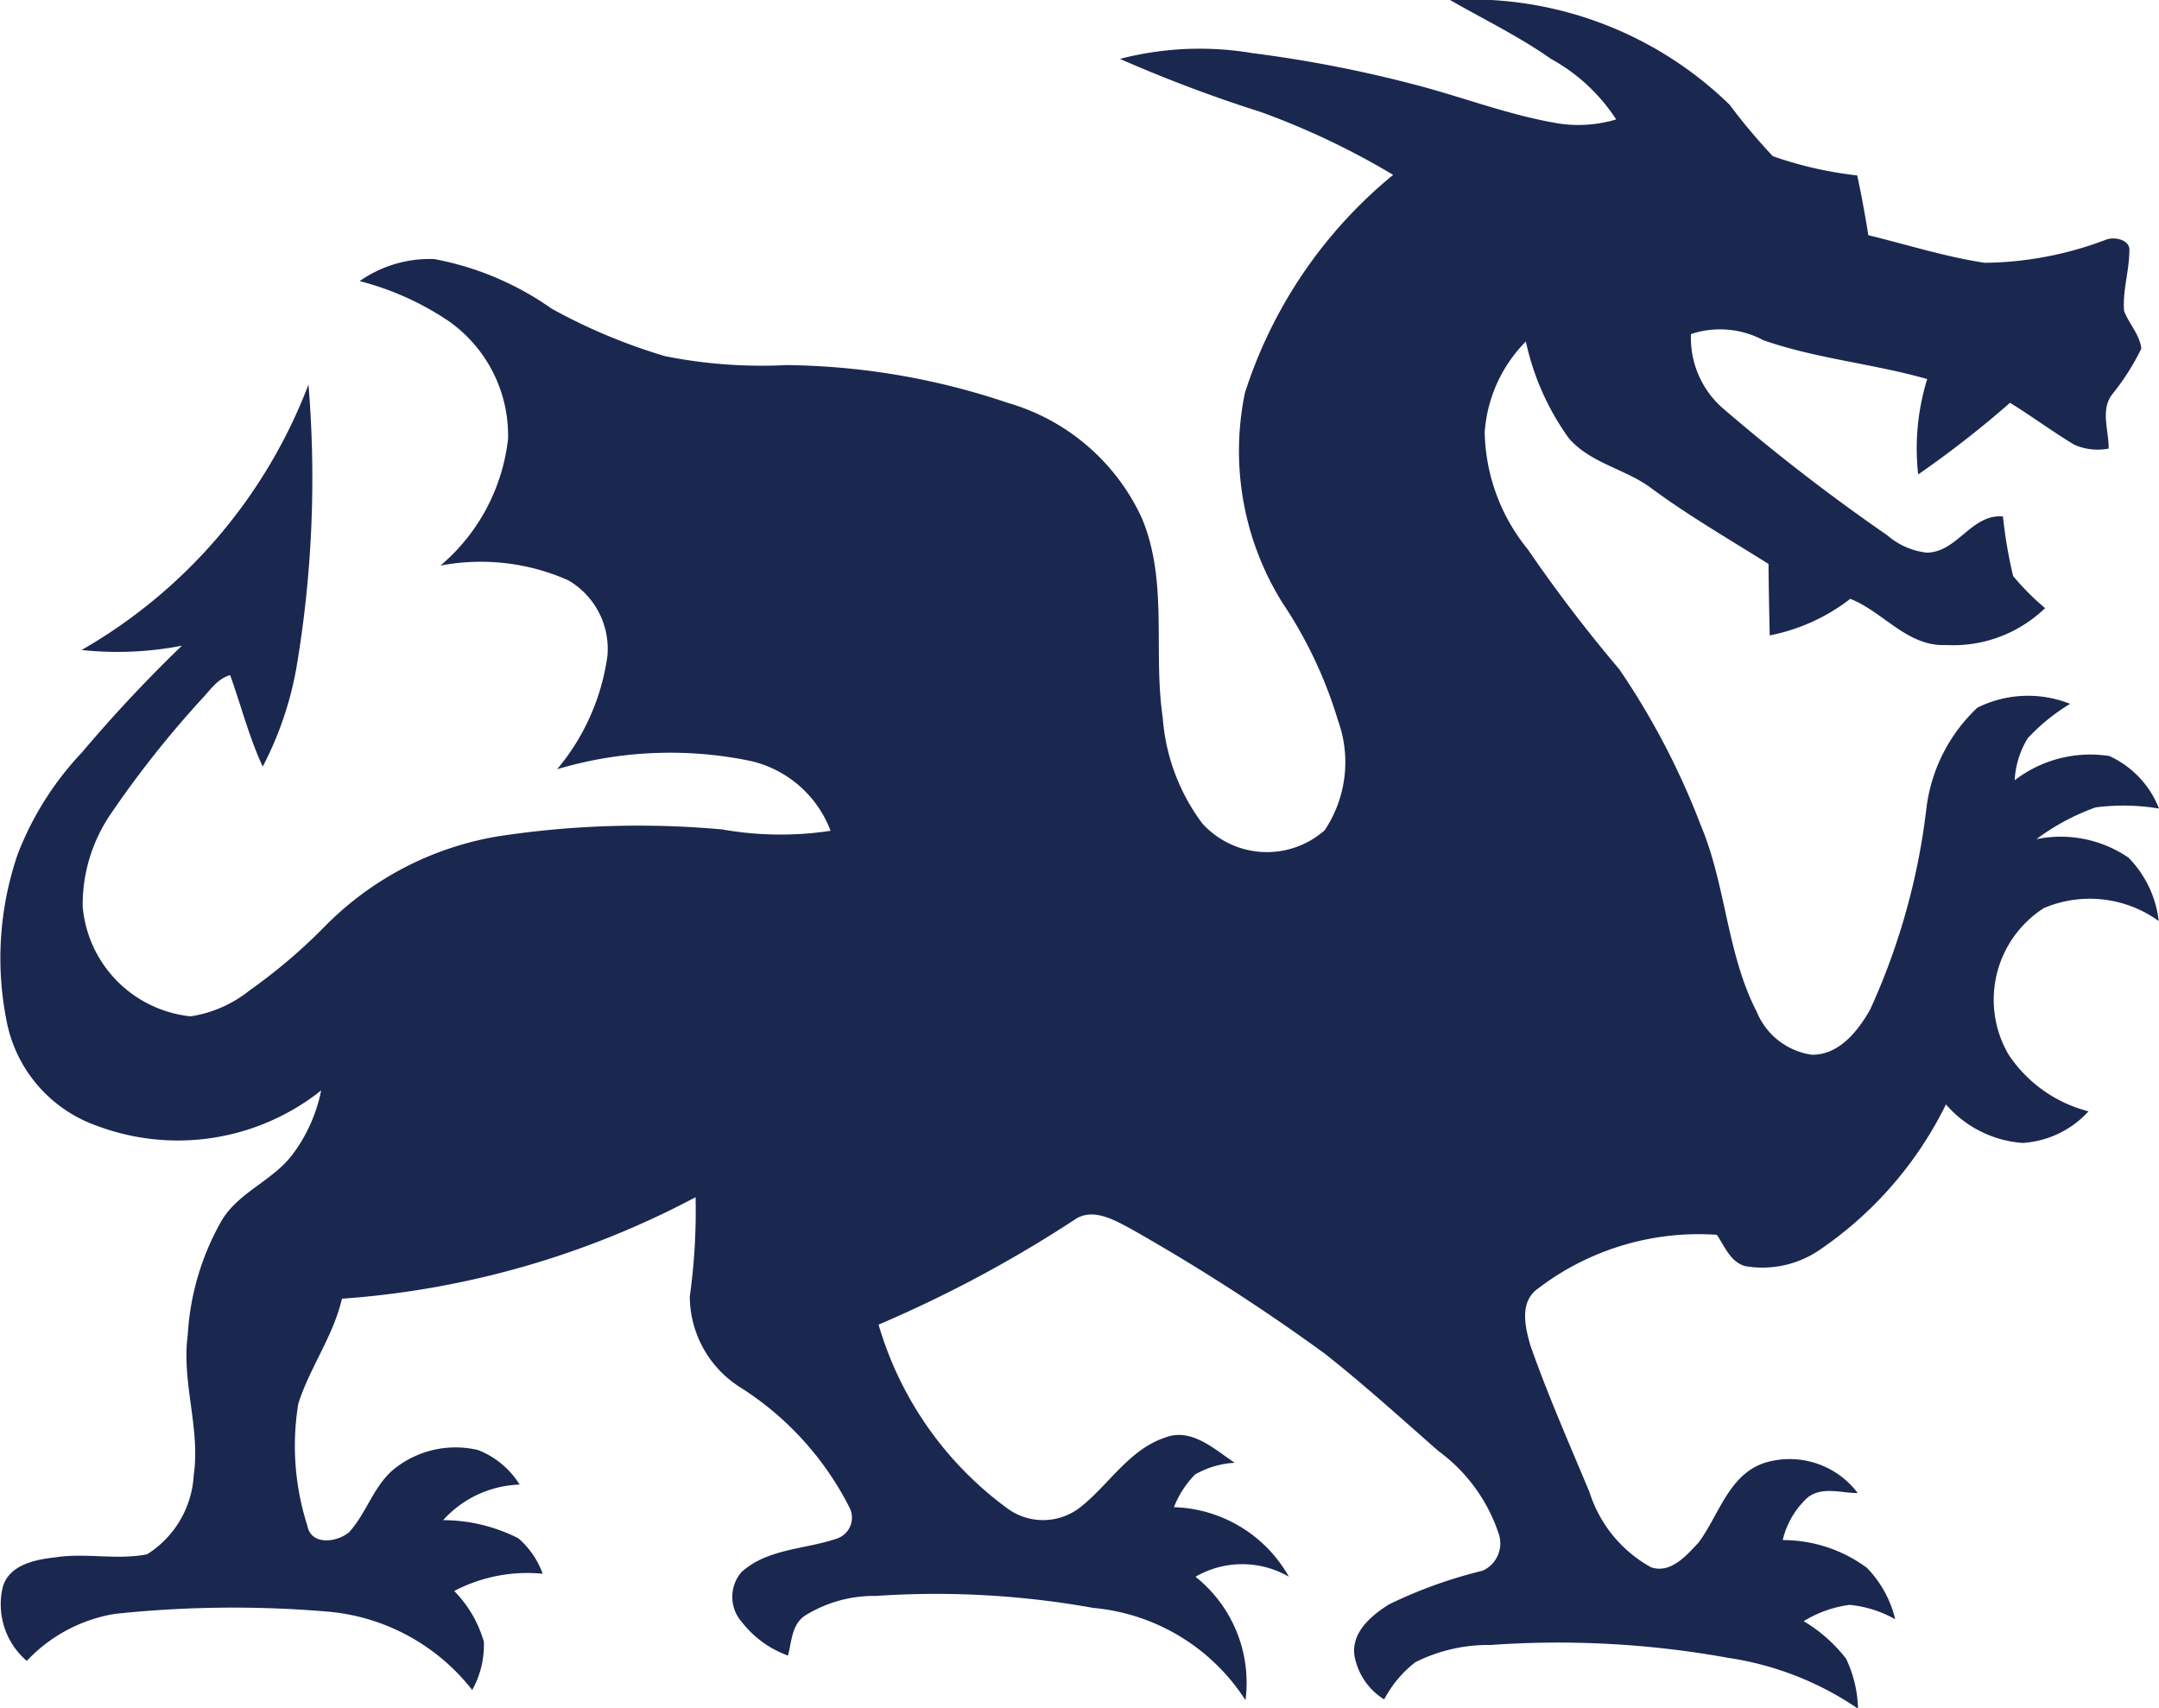 <svg id="Layer_1" data-name="Layer 1" xmlns="http://www.w3.org/2000/svg" width="50" height="39.567" viewBox="0 0 50 39.567">
  <defs>
    <style>
      .cls-1 {
        fill: #1a2850;
      }
    </style>
  </defs>
  <path class="cls-1" d="M33.581,0a8.6,8.6,0,0,1,6.475,2.426,13.712,13.712,0,0,0,1,1.191,8.821,8.821,0,0,0,1.955.446c.1.458.182.921.258,1.385.9.219,1.78.5,2.694.639a8.11,8.11,0,0,0,2.817-.538c.2-.073.571.007.533.277-.006.461-.158.911-.122,1.374.113.3.362.548.4.873a5.484,5.484,0,0,1-.674,1.059c-.28.364-.076.843-.083,1.258a1.33,1.33,0,0,1-.8-.092c-.506-.305-.981-.658-1.484-.969a23.769,23.769,0,0,1-2.127,1.66,5.43,5.43,0,0,1,.209-2.209c-1.252-.358-2.563-.47-3.794-.9a2.126,2.126,0,0,0-1.677-.142,2.168,2.168,0,0,0,.7,1.685A45.054,45.054,0,0,0,43.71,12.4a1.676,1.676,0,0,0,.911.4c.709-.005,1.032-.9,1.765-.838a10.718,10.718,0,0,0,.236,1.38,5.771,5.771,0,0,0,.74.743,3.064,3.064,0,0,1-2.292.855c-.9.042-1.452-.77-2.22-1.07a4.427,4.427,0,0,1-1.866.847c-.011-.552-.023-1.1-.027-1.655-.91-.572-1.84-1.11-2.706-1.748-.6-.455-1.421-.579-1.924-1.171a5.991,5.991,0,0,1-.99-2.234,3.316,3.316,0,0,0-.953,2.1,4.422,4.422,0,0,0,1,2.717A33.611,33.611,0,0,0,37.5,15.5a17.465,17.465,0,0,1,1.885,3.607c.591,1.395.6,2.974,1.3,4.33a1.626,1.626,0,0,0,1.272.992c.633.009,1.068-.544,1.353-1.045a15.57,15.57,0,0,0,1.3-4.633,3.835,3.835,0,0,1,1.185-2.361,2.638,2.638,0,0,1,2.147-.088,4.551,4.551,0,0,0-.985.8,2.093,2.093,0,0,0-.3.971,2.869,2.869,0,0,1,2.194-.562A2.229,2.229,0,0,1,50,18.727a5.042,5.042,0,0,0-1.466-.027,5.187,5.187,0,0,0-1.373.737,2.778,2.778,0,0,1,2.133.428,2.5,2.5,0,0,1,.7,1.468,2.724,2.724,0,0,0-2.661-.3,2.52,2.52,0,0,0-.818,3.391,3.158,3.158,0,0,0,1.853,1.316,2.253,2.253,0,0,1-1.526.732,2.59,2.59,0,0,1-1.776-.892,8.731,8.731,0,0,1-2.9,3.352,2.349,2.349,0,0,1-1.754.393c-.339-.1-.473-.46-.651-.725a6.129,6.129,0,0,0-4.191,1.282c-.379.32-.246.869-.127,1.282.405,1.155.9,2.274,1.369,3.4A3.029,3.029,0,0,0,38.236,36.3c.451.157.823-.273,1.1-.571.481-.643.7-1.595,1.563-1.857a1.973,1.973,0,0,1,2.124.71c-.381,0-.823-.159-1.157.1a1.935,1.935,0,0,0-.58.989,3.274,3.274,0,0,1,1.949.642,2.562,2.562,0,0,1,.656,1.192,2.671,2.671,0,0,0-1.055-.334,2.7,2.7,0,0,0-1.065.378,3.52,3.52,0,0,1,.982.868,2.865,2.865,0,0,1,.277,1.159A7.2,7.2,0,0,0,40.033,38.4a22.111,22.111,0,0,0-5.51-.3,3.78,3.78,0,0,0-1.746.4,2.65,2.65,0,0,0-.721.861,1.5,1.5,0,0,1-.69-1.025c-.067-.536.395-.919.8-1.175a10.718,10.718,0,0,1,2.17-.781.694.694,0,0,0,.367-.871,3.887,3.887,0,0,0-1.39-1.9c-.871-.764-1.73-1.545-2.64-2.262a46.584,46.584,0,0,0-4.509-2.9c-.376-.2-.864-.48-1.273-.2a29.108,29.108,0,0,1-4.544,2.433,8.069,8.069,0,0,0,3.02,4.284,1.4,1.4,0,0,0,1.659-.059c.657-.522,1.12-1.326,1.949-1.606.614-.243,1.147.268,1.62.581a2.094,2.094,0,0,0-.918.271,2.249,2.249,0,0,0-.49.758A3.163,3.163,0,0,1,29.85,36.52a2.157,2.157,0,0,0-2.164,0,3.136,3.136,0,0,1,1.158,2.859,4.688,4.688,0,0,0-3.526-2.137,20.518,20.518,0,0,0-5.023-.278,3.027,3.027,0,0,0-1.661.462c-.3.209-.3.6-.385.919a2.364,2.364,0,0,1-1.068-.775.881.881,0,0,1-.012-1.155c.606-.551,1.474-.526,2.209-.778a.511.511,0,0,0,.291-.728,7.075,7.075,0,0,0-2.532-2.78,2.5,2.5,0,0,1-1.162-2.1,14.335,14.335,0,0,0,.134-2.3,20.549,20.549,0,0,1-8.19,2.351c-.2.867-.745,1.594-1.011,2.433a6.066,6.066,0,0,0,.21,2.825c.087.467.694.387.97.146.409-.45.569-1.085,1.054-1.472a2.274,2.274,0,0,1,1.929-.427,1.982,1.982,0,0,1,.963.8,2.5,2.5,0,0,0-1.772.824,3.868,3.868,0,0,1,1.742.42,1.975,1.975,0,0,1,.564.821,3.651,3.651,0,0,0-2.049.4,2.751,2.751,0,0,1,.687,1.178,2.152,2.152,0,0,1-.27,1.116,4.764,4.764,0,0,0-3.4-1.821,25.946,25.946,0,0,0-4.875.057A3.592,3.592,0,0,0,.62,38.47a1.73,1.73,0,0,1-.559-1.7c.142-.529.759-.649,1.227-.7.7-.108,1.424.069,2.118-.07a2.318,2.318,0,0,0,1.08-1.823c.159-1.093-.285-2.163-.138-3.254a6.037,6.037,0,0,1,.8-2.678c.4-.639,1.161-.9,1.614-1.489a3.665,3.665,0,0,0,.676-1.5,5.33,5.33,0,0,1-5.192.82A3.218,3.218,0,0,1,.169,23.727a7.429,7.429,0,0,1,.24-3.94A7.191,7.191,0,0,1,1.9,17.425a32.915,32.915,0,0,1,2.313-2.47,7.8,7.8,0,0,1-2.323.1A12.019,12.019,0,0,0,7.144,8.907a26.309,26.309,0,0,1-.282,6.574,7.919,7.919,0,0,1-.778,2.275c-.316-.684-.5-1.413-.754-2.119-.292.08-.464.35-.662.558a23.665,23.665,0,0,0-2.1,2.653A3.721,3.721,0,0,0,1.915,21a2.8,2.8,0,0,0,2.5,2.54,2.869,2.869,0,0,0,1.364-.6,12.755,12.755,0,0,0,1.76-1.5,7.322,7.322,0,0,1,3.986-2.068,21.486,21.486,0,0,1,5.2-.161,7.748,7.748,0,0,0,2.51.032,2.6,2.6,0,0,0-1.852-1.618,9.172,9.172,0,0,0-4.48.191,5.186,5.186,0,0,0,1.164-2.621,1.835,1.835,0,0,0-.906-1.754A4.983,4.983,0,0,0,10.2,13.1a4.5,4.5,0,0,0,1.566-2.938A3.236,3.236,0,0,0,10.4,7.444a6.624,6.624,0,0,0-2.071-.933A2.822,2.822,0,0,1,10.053,6a6.914,6.914,0,0,1,2.721,1.148,13.2,13.2,0,0,0,2.623,1.1,11.359,11.359,0,0,0,2.811.208,16.506,16.506,0,0,1,5.137.877,4.912,4.912,0,0,1,3.1,2.67c.614,1.466.256,3.084.482,4.614a4.671,4.671,0,0,0,.915,2.453,2.019,2.019,0,0,0,2.836.16,2.837,2.837,0,0,0,.306-2.55A10.1,10.1,0,0,0,29.7,13.962,6.643,6.643,0,0,1,28.831,9.1,10.766,10.766,0,0,1,32.264,4.05a17.724,17.724,0,0,0-3.071-1.458,32.68,32.68,0,0,1-3.256-1.228,7.346,7.346,0,0,1,3.072-.133,29.4,29.4,0,0,1,3.777.735c1.12.291,2.206.719,3.351.9a3.04,3.04,0,0,0,1.292-.1,4.224,4.224,0,0,0-1.507-1.4C35.177.842,34.363.449,33.581,0Z"/>
</svg>

